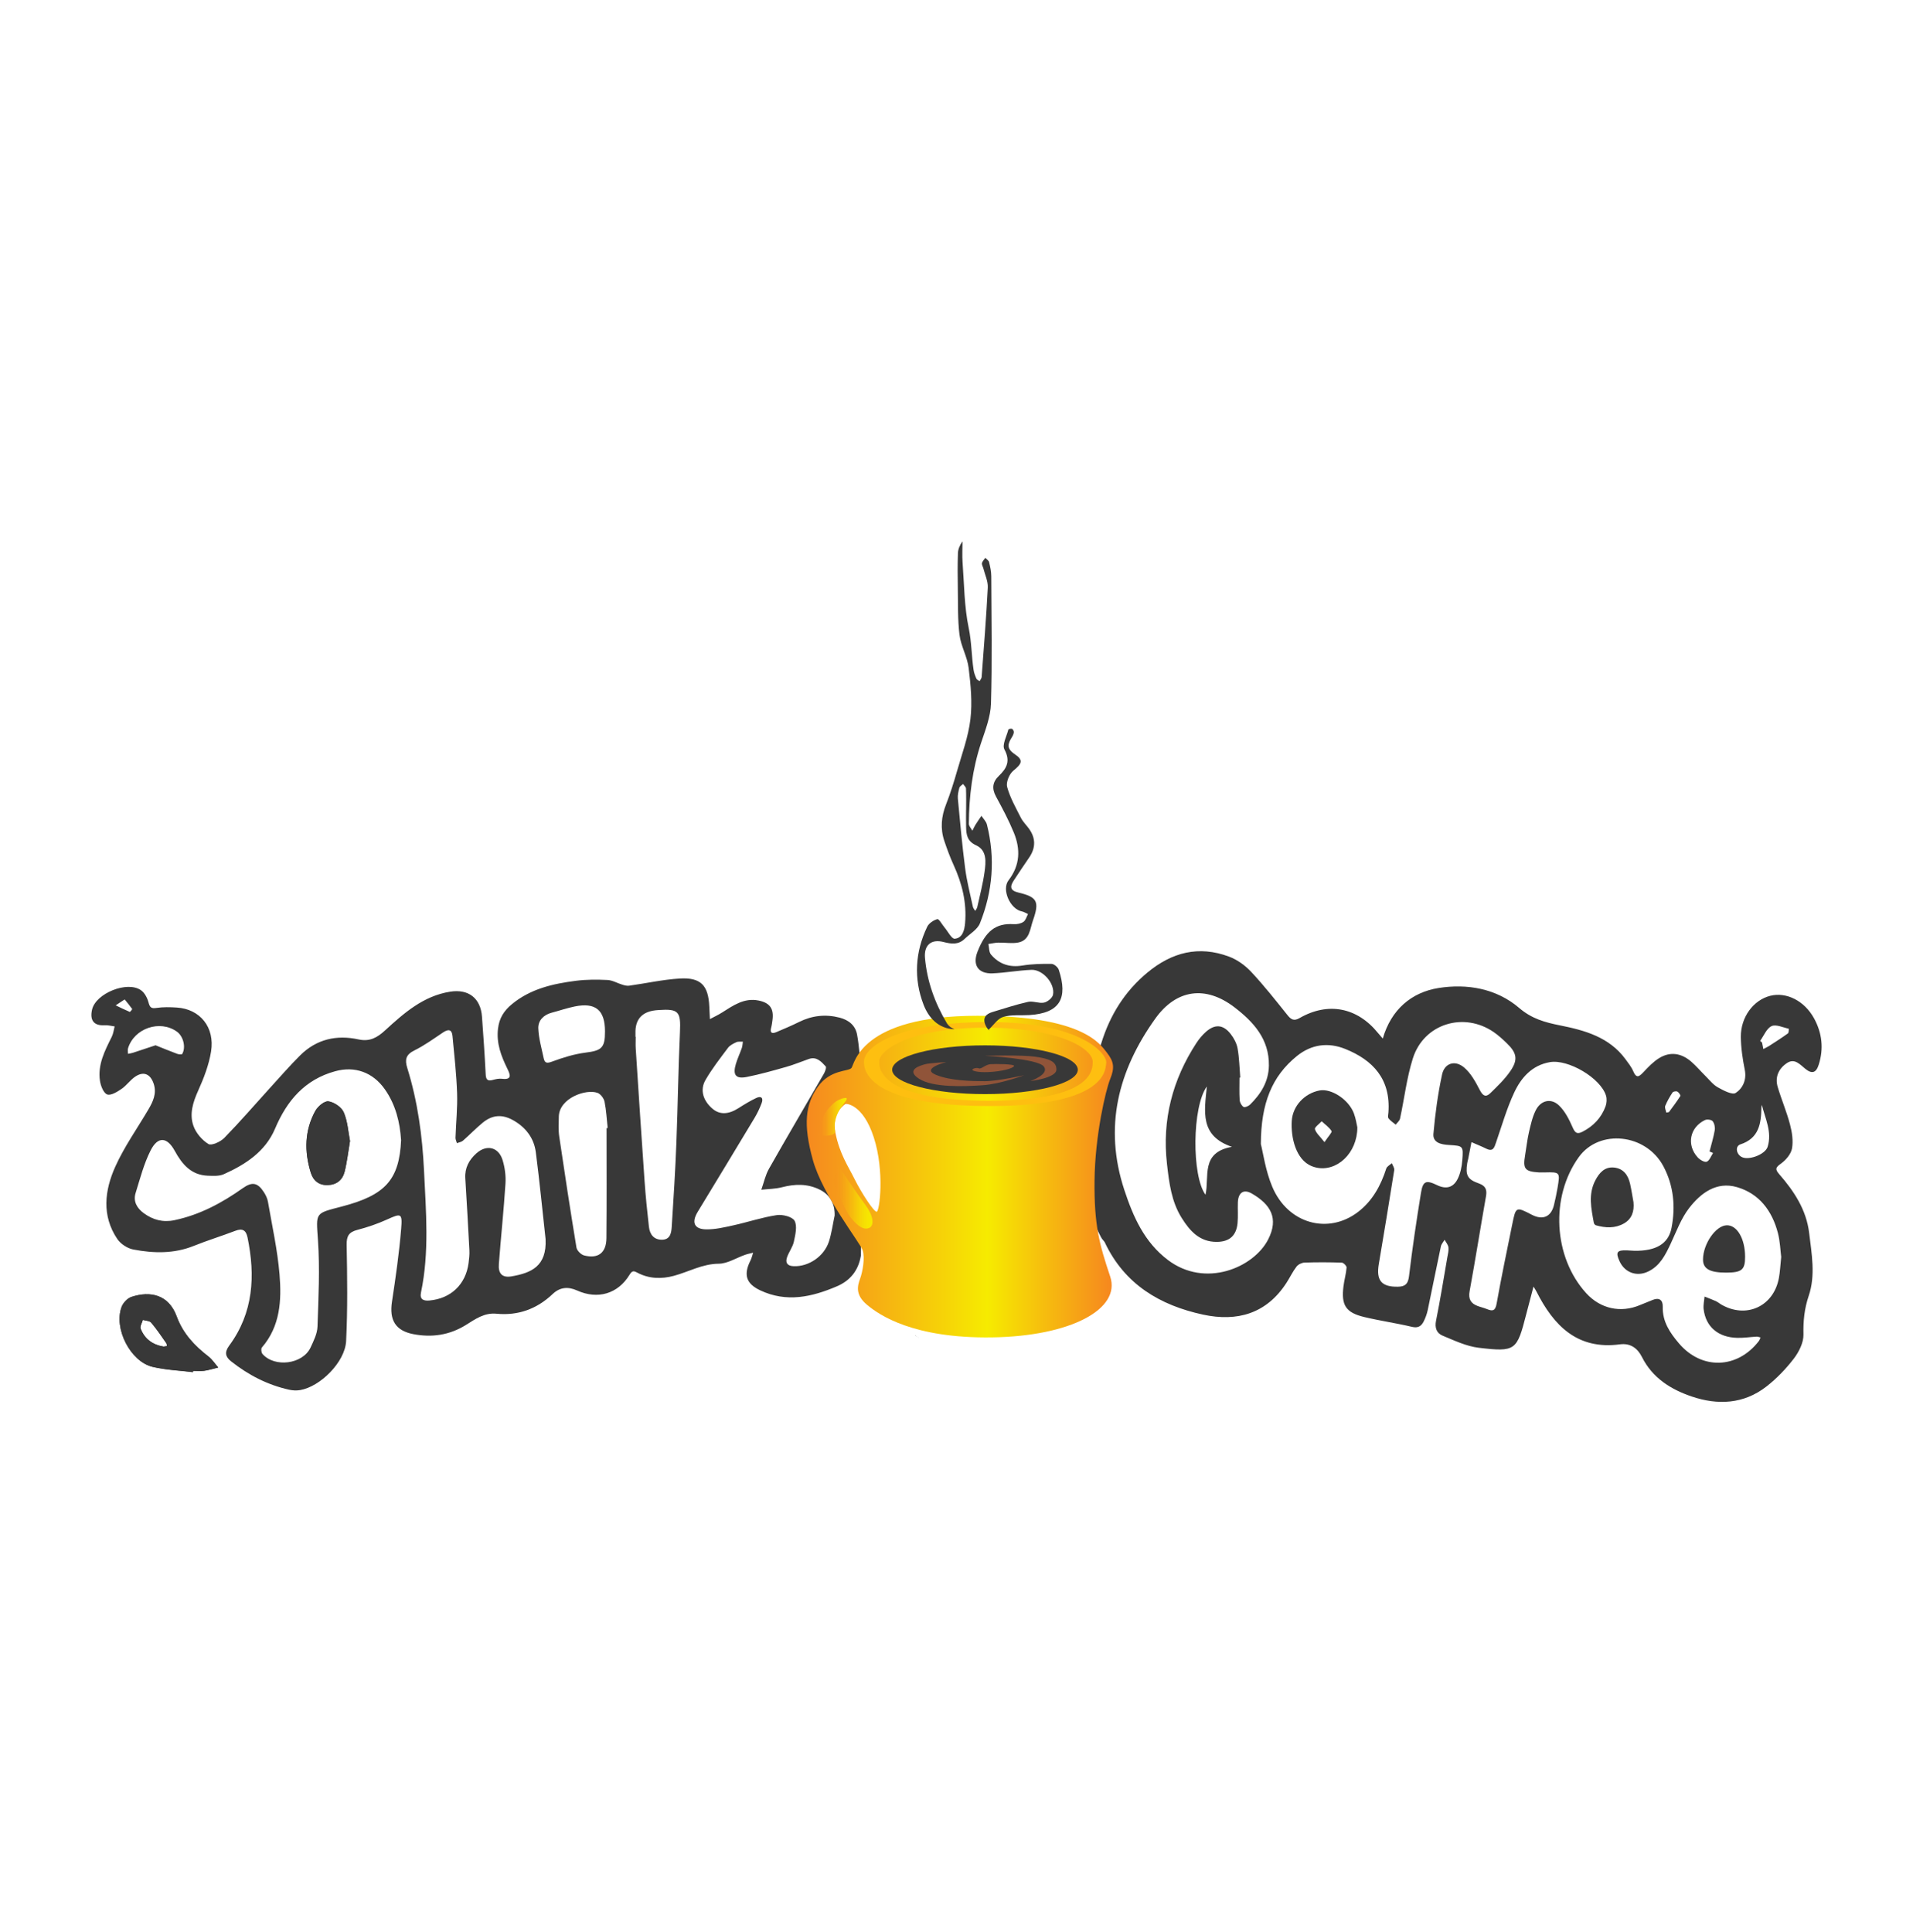 <svg xmlns="http://www.w3.org/2000/svg" width="100" height="101" viewBox="0 0 100 101" fill="none"><g clip-path="url(#clip0_25591_52353)"><path d="M47.836 69.816C47.896 69.851 47.955 69.886 48.015 69.921L48.025 69.932C47.966 69.892 47.907 69.851 47.846 69.812C47.843 69.813 47.836 69.816 47.836 69.816Z" fill="#383838"></path><path d="M44.996 65.669C44.867 66.426 44.435 66.953 43.746 67.246C42.441 67.805 41.113 68.104 39.743 67.457C38.999 67.107 38.854 66.637 39.233 65.889C39.295 65.765 39.324 65.623 39.369 65.489C39.231 65.524 39.089 65.549 38.956 65.596C38.492 65.757 38.032 66.061 37.569 66.064C36.711 66.071 36.003 66.489 35.223 66.698C34.575 66.872 33.923 66.854 33.313 66.531C33.124 66.43 33.042 66.421 32.908 66.642C32.299 67.641 31.246 67.949 30.168 67.464C29.694 67.25 29.265 67.29 28.89 67.647C28.061 68.436 27.078 68.787 25.951 68.678C25.309 68.616 24.836 68.967 24.351 69.268C23.491 69.801 22.571 69.932 21.604 69.745C20.665 69.563 20.345 69.001 20.49 68.05C20.683 66.782 20.866 65.51 20.971 64.232C21.038 63.412 20.965 63.42 20.229 63.754C19.733 63.979 19.209 64.158 18.682 64.295C18.239 64.411 18.112 64.613 18.121 65.084C18.153 66.759 18.176 68.438 18.093 70.109C18.037 71.208 16.736 72.497 15.684 72.671C15.5 72.702 15.299 72.691 15.115 72.651C13.992 72.402 12.992 71.887 12.09 71.176C11.785 70.936 11.72 70.701 11.982 70.345C13.248 68.629 13.354 66.702 12.939 64.689C12.861 64.311 12.674 64.201 12.302 64.343C11.582 64.619 10.843 64.844 10.129 65.132C9.091 65.55 8.028 65.523 6.969 65.321C6.66 65.263 6.304 65.029 6.129 64.768C5.309 63.55 5.47 62.229 6.024 60.995C6.493 59.951 7.169 59.001 7.752 58.009C7.998 57.591 8.202 57.164 8.034 56.656C7.868 56.152 7.517 55.99 7.081 56.276C6.812 56.452 6.619 56.745 6.352 56.926C6.127 57.08 5.791 57.287 5.601 57.214C5.41 57.141 5.263 56.763 5.225 56.5C5.1 55.654 5.481 54.927 5.843 54.199C5.925 54.035 5.945 53.839 5.993 53.658C5.814 53.636 5.634 53.584 5.457 53.596C4.916 53.632 4.682 53.345 4.813 52.778C5.01 51.925 6.663 51.258 7.376 51.771C7.562 51.904 7.699 52.166 7.761 52.395C7.829 52.649 7.89 52.736 8.172 52.693C8.522 52.641 8.886 52.649 9.243 52.672C10.454 52.749 11.239 53.7 11.033 54.972C10.92 55.669 10.657 56.356 10.365 57.003C10.088 57.615 9.89 58.236 10.113 58.86C10.244 59.232 10.562 59.602 10.897 59.807C11.056 59.904 11.526 59.691 11.724 59.488C12.537 58.656 13.298 57.772 14.081 56.91C14.613 56.326 15.132 55.729 15.691 55.172C16.544 54.322 17.594 54.088 18.742 54.338C19.326 54.465 19.711 54.25 20.131 53.865C21.12 52.958 22.133 52.064 23.535 51.842C24.488 51.692 25.124 52.179 25.195 53.148C25.269 54.148 25.338 55.148 25.388 56.149C25.401 56.431 25.476 56.533 25.759 56.457C25.916 56.414 26.087 56.376 26.243 56.396C26.796 56.464 26.66 56.155 26.525 55.878C26.2 55.212 25.941 54.553 26.033 53.774C26.098 53.218 26.35 52.834 26.759 52.496C27.735 51.69 28.906 51.427 30.108 51.273C30.652 51.203 31.21 51.205 31.759 51.232C32.02 51.244 32.273 51.4 32.535 51.478C32.648 51.512 32.776 51.546 32.89 51.529C33.772 51.407 34.647 51.208 35.532 51.155C36.636 51.088 37.031 51.515 37.078 52.626C37.087 52.842 37.099 53.059 37.109 53.276C37.315 53.166 37.528 53.068 37.724 52.945C38.318 52.572 38.896 52.15 39.657 52.306C40.248 52.426 40.459 52.734 40.38 53.326C40.362 53.46 40.346 53.594 40.311 53.724C40.235 54.007 40.361 54.05 40.583 53.956C40.981 53.788 41.38 53.62 41.766 53.428C42.449 53.089 43.15 53.01 43.889 53.199C44.365 53.322 44.712 53.604 44.802 54.084C44.913 54.676 44.943 55.284 45.01 55.9C44.965 55.896 45.012 55.908 45.016 55.9C45.016 55.9 45.016 56.495 45.016 57.393C45.016 58.042 44.197 57.286 43.798 58.04C42.925 59.688 45.017 61.9 45.017 62.776C45.015 64.544 45.008 65.649 45.003 65.67L44.996 65.669ZM20.965 59.588C20.906 58.694 20.692 57.756 20.11 56.935C19.49 56.059 18.553 55.718 17.523 56.001C15.939 56.434 15.001 57.531 14.377 59.006C13.868 60.205 12.834 60.875 11.7 61.384C11.458 61.493 11.145 61.473 10.866 61.463C10 61.432 9.523 60.875 9.136 60.166C8.733 59.428 8.25 59.396 7.873 60.142C7.521 60.838 7.323 61.615 7.089 62.367C6.952 62.809 7.162 63.162 7.513 63.42C7.99 63.771 8.517 63.914 9.114 63.789C10.437 63.511 11.597 62.891 12.69 62.115C13.182 61.766 13.47 61.819 13.797 62.328C13.892 62.476 13.976 62.648 14.006 62.819C14.224 64.084 14.506 65.345 14.612 66.621C14.724 67.969 14.654 69.329 13.689 70.445C13.636 70.506 13.658 70.71 13.72 70.78C14.359 71.509 15.825 71.318 16.233 70.447C16.396 70.098 16.585 69.72 16.597 69.349C16.648 67.843 16.724 66.33 16.621 64.831C16.521 63.36 16.451 63.445 17.875 63.072C20.125 62.483 20.876 61.694 20.968 59.589L20.965 59.588ZM28.52 64.781C28.352 63.265 28.205 61.746 28.009 60.235C27.913 59.497 27.487 58.94 26.839 58.571C26.259 58.241 25.739 58.273 25.225 58.698C24.869 58.993 24.547 59.328 24.199 59.633C24.119 59.703 23.991 59.72 23.885 59.761C23.859 59.666 23.808 59.572 23.811 59.478C23.837 58.7 23.92 57.921 23.894 57.145C23.86 56.148 23.748 55.153 23.654 54.158C23.623 53.825 23.446 53.784 23.172 53.966C22.677 54.297 22.19 54.653 21.658 54.915C21.212 55.134 21.155 55.399 21.289 55.829C21.835 57.582 22.079 59.382 22.166 61.215C22.268 63.339 22.449 65.459 22.007 67.567C21.932 67.924 22.132 68.016 22.446 67.987C23.566 67.888 24.346 67.149 24.494 66.031C24.523 65.809 24.549 65.583 24.537 65.36C24.473 64.105 24.399 62.851 24.323 61.596C24.29 61.057 24.518 60.637 24.903 60.293C25.434 59.819 26.06 59.96 26.271 60.642C26.392 61.032 26.449 61.468 26.423 61.875C26.333 63.278 26.184 64.678 26.077 66.079C26.038 66.579 26.253 66.809 26.739 66.725C27.759 66.549 28.588 66.207 28.519 64.781H28.52ZM43.631 63.545C43.645 62.919 43.38 62.447 42.833 62.182C42.196 61.874 41.549 61.892 40.878 62.066C40.529 62.156 40.158 62.156 39.797 62.196C39.928 61.83 40.008 61.434 40.197 61.1C41.139 59.436 42.112 57.789 43.067 56.133C43.133 56.019 43.212 55.802 43.162 55.748C42.933 55.501 42.689 55.221 42.284 55.36C41.891 55.496 41.506 55.66 41.106 55.773C40.421 55.968 39.734 56.162 39.037 56.301C38.46 56.415 38.295 56.199 38.466 55.623C38.551 55.337 38.681 55.066 38.779 54.783C38.815 54.681 38.816 54.565 38.833 54.456C38.719 54.463 38.591 54.439 38.493 54.483C38.334 54.556 38.155 54.644 38.054 54.78C37.645 55.325 37.221 55.868 36.88 56.457C36.576 56.982 36.756 57.547 37.25 57.966C37.625 58.284 38.085 58.264 38.606 57.93C38.906 57.738 39.213 57.551 39.534 57.399C39.795 57.276 39.916 57.403 39.813 57.672C39.712 57.936 39.592 58.197 39.446 58.438C38.46 60.078 37.468 61.714 36.474 63.348C36.138 63.901 36.281 64.261 36.921 64.268C37.399 64.274 37.883 64.157 38.355 64.053C39.106 63.887 39.843 63.637 40.6 63.524C40.906 63.478 41.418 63.606 41.536 63.82C41.686 64.097 41.575 64.55 41.499 64.91C41.439 65.194 41.238 65.446 41.142 65.726C41.044 66.01 41.15 66.178 41.481 66.193C42.26 66.228 43.079 65.69 43.333 64.9C43.473 64.462 43.533 63.999 43.63 63.547L43.631 63.545ZM33.218 54.199H33.231C33.231 54.409 33.219 54.619 33.233 54.828C33.383 57.127 33.531 59.427 33.693 61.726C33.749 62.531 33.831 63.334 33.922 64.137C33.968 64.535 34.183 64.819 34.618 64.809C35.048 64.799 35.094 64.435 35.114 64.13C35.21 62.669 35.3 61.206 35.357 59.742C35.433 57.813 35.455 55.882 35.544 53.953C35.593 52.885 35.482 52.731 34.427 52.802C34.368 52.806 34.308 52.81 34.249 52.818C33.541 52.906 33.197 53.307 33.218 54.021C33.219 54.081 33.218 54.141 33.218 54.201V54.199ZM31.708 58.977C31.727 58.975 31.746 58.974 31.766 58.972C31.716 58.512 31.694 58.046 31.602 57.595C31.566 57.42 31.402 57.196 31.241 57.135C30.651 56.907 29.227 57.402 29.212 58.378C29.208 58.722 29.183 59.072 29.233 59.41C29.518 61.349 29.815 63.286 30.134 65.22C30.161 65.379 30.372 65.588 30.534 65.631C31.268 65.82 31.695 65.494 31.701 64.725C31.718 62.809 31.707 60.894 31.707 58.978L31.708 58.977ZM31.626 53.919C31.624 52.803 31.135 52.393 30.04 52.616C29.634 52.699 29.239 52.836 28.837 52.942C28.412 53.055 28.123 53.352 28.139 53.764C28.16 54.286 28.312 54.804 28.42 55.321C28.476 55.583 28.591 55.597 28.86 55.497C29.423 55.289 30.011 55.104 30.604 55.029C31.45 54.923 31.628 54.783 31.626 53.917V53.919ZM8.13 54.644C8.507 54.795 8.881 54.95 9.26 55.091C9.341 55.121 9.5 55.139 9.523 55.101C9.73 54.751 9.584 54.173 9.246 53.931C8.357 53.297 7.015 53.754 6.692 54.804C6.666 54.892 6.69 54.996 6.691 55.093C6.776 55.075 6.863 55.063 6.946 55.037C7.32 54.916 7.691 54.791 8.13 54.645V54.644ZM6.516 52.248C6.305 52.388 6.176 52.472 6.048 52.557C6.291 52.674 6.533 52.795 6.782 52.899C6.802 52.907 6.919 52.763 6.909 52.747C6.795 52.583 6.666 52.432 6.516 52.247V52.248Z" fill="#383838"></path><path d="M10.086 71.729C9.381 71.641 8.663 71.614 7.976 71.451C6.813 71.175 5.933 69.434 6.359 68.313C6.44 68.102 6.661 67.866 6.868 67.797C7.877 67.462 8.827 67.695 9.234 68.81C9.562 69.708 10.167 70.349 10.898 70.912C11.097 71.066 11.239 71.292 11.409 71.485C11.163 71.544 10.922 71.621 10.673 71.657C10.483 71.685 10.287 71.663 10.094 71.663C10.091 71.685 10.088 71.708 10.085 71.73L10.086 71.729ZM8.551 70.394C8.583 70.389 8.654 70.378 8.724 70.367C8.715 70.316 8.721 70.253 8.694 70.215C8.438 69.851 8.192 69.479 7.905 69.141C7.82 69.041 7.617 69.042 7.468 68.997C7.426 69.152 7.306 69.338 7.353 69.458C7.556 69.978 7.954 70.293 8.551 70.394Z" fill="#383838"></path><path d="M18.298 59.647C18.198 60.235 18.142 60.754 18.015 61.255C17.907 61.681 17.601 61.933 17.138 61.948C16.666 61.964 16.373 61.712 16.244 61.289C15.907 60.192 15.921 59.1 16.481 58.078C16.611 57.84 16.962 57.543 17.17 57.572C17.467 57.615 17.855 57.876 17.971 58.146C18.176 58.623 18.205 59.175 18.298 59.647Z" fill="#383838"></path><path d="M10.086 71.737C9.381 71.649 8.663 71.622 7.976 71.459C6.813 71.183 5.933 69.442 6.359 68.321C6.44 68.11 6.661 67.874 6.868 67.805C7.877 67.47 8.827 67.703 9.234 68.818C9.562 69.716 10.167 70.357 10.898 70.92C11.097 71.074 11.239 71.3 11.409 71.493C11.163 71.552 10.922 71.629 10.673 71.665C10.483 71.693 10.287 71.671 10.094 71.671C10.091 71.693 10.088 71.716 10.085 71.738L10.086 71.737ZM8.551 70.401C8.583 70.396 8.654 70.385 8.724 70.374C8.715 70.323 8.721 70.26 8.694 70.222C8.438 69.858 8.192 69.486 7.905 69.148C7.82 69.048 7.617 69.049 7.468 69.004C7.426 69.159 7.306 69.345 7.353 69.465C7.556 69.984 7.954 70.3 8.551 70.401Z" fill="#383838"></path><path d="M18.294 59.655C18.195 60.243 18.138 60.762 18.011 61.262C17.903 61.689 17.598 61.94 17.134 61.956C16.662 61.972 16.369 61.719 16.24 61.297C15.903 60.199 15.918 59.108 16.477 58.086C16.608 57.848 16.958 57.55 17.166 57.58C17.463 57.623 17.851 57.884 17.967 58.154C18.172 58.631 18.201 59.183 18.294 59.655Z" fill="#383838"></path><path d="M57.576 54.516C58.025 53.069 58.789 51.835 59.968 50.852C61.256 49.778 62.667 49.419 64.245 50.009C64.675 50.169 65.092 50.472 65.408 50.81C66.078 51.526 66.688 52.302 67.303 53.069C67.493 53.306 67.643 53.389 67.933 53.222C69.423 52.365 70.949 52.662 72.032 54.002C72.105 54.092 72.182 54.176 72.283 54.293C72.722 52.775 73.785 51.875 75.199 51.65C76.685 51.414 78.222 51.671 79.414 52.694C80.073 53.259 80.758 53.447 81.552 53.605C82.839 53.862 84.117 54.214 84.964 55.365C85.115 55.569 85.279 55.773 85.377 56.003C85.543 56.394 85.686 56.284 85.908 56.05C86.159 55.783 86.421 55.507 86.728 55.317C87.318 54.952 87.903 55.06 88.415 55.507C88.673 55.732 88.896 55.998 89.141 56.239C89.353 56.449 89.544 56.702 89.797 56.843C90.088 57.006 90.555 57.253 90.733 57.136C91.097 56.897 91.313 56.457 91.206 55.926C91.093 55.358 91.005 54.775 91.001 54.198C90.994 53.167 91.665 52.279 92.532 52.059C93.381 51.844 94.324 52.317 94.827 53.236C95.249 54.007 95.34 54.825 95.069 55.667C94.933 56.09 94.718 56.154 94.376 55.879C94.084 55.644 93.811 55.304 93.406 55.577C92.977 55.865 92.773 56.305 92.928 56.826C93.124 57.483 93.396 58.118 93.57 58.78C93.677 59.185 93.747 59.636 93.675 60.039C93.622 60.332 93.357 60.642 93.102 60.827C92.829 61.024 92.769 61.111 93.005 61.381C93.78 62.27 94.425 63.242 94.571 64.452C94.703 65.548 94.913 66.67 94.549 67.742C94.32 68.418 94.258 69.06 94.274 69.764C94.283 70.186 94.039 70.673 93.771 71.024C93.355 71.565 92.867 72.073 92.329 72.49C91.147 73.406 89.79 73.466 88.432 73.005C87.345 72.636 86.385 72.043 85.832 70.943C85.605 70.49 85.237 70.204 84.676 70.279C82.458 70.575 81.216 69.306 80.31 67.505C80.284 67.454 80.251 67.406 80.162 67.259C80.021 67.795 79.9 68.246 79.784 68.698C79.295 70.606 79.232 70.686 77.295 70.457C76.65 70.38 76.022 70.077 75.409 69.824C75.107 69.699 74.99 69.424 75.067 69.045C75.288 67.948 75.465 66.842 75.656 65.74C75.687 65.563 75.738 65.38 75.716 65.208C75.699 65.07 75.587 64.944 75.516 64.814C75.449 64.927 75.347 65.034 75.321 65.157C75.084 66.268 74.866 67.381 74.632 68.492C74.589 68.695 74.515 68.896 74.422 69.081C74.299 69.327 74.128 69.441 73.807 69.364C72.985 69.168 72.145 69.049 71.323 68.853C70.346 68.62 70.103 68.237 70.23 67.234C70.271 66.908 70.366 66.589 70.391 66.263C70.397 66.181 70.232 66.011 70.142 66.007C69.493 65.985 68.841 65.982 68.192 66.005C68.047 66.01 67.86 66.103 67.773 66.217C67.574 66.476 67.432 66.779 67.254 67.055C66.206 68.683 64.667 69.108 62.893 68.726C60.644 68.242 58.788 67.147 57.754 64.953C57.732 64.906 57.689 64.867 57.6 64.753C57.6 64.778 56.101 62.151 56.49 59.251C56.881 56.35 57.577 54.516 57.577 54.516H57.576ZM65.91 59.808C66.027 60.265 66.153 61.199 66.505 62.038C67.318 63.975 69.432 64.561 71.003 63.348C71.747 62.773 72.18 61.978 72.465 61.09C72.501 60.976 72.657 60.901 72.757 60.808C72.801 60.928 72.899 61.058 72.882 61.169C72.622 62.809 72.352 64.447 72.075 66.084C71.93 66.941 72.218 67.282 73.076 67.266C73.447 67.259 73.606 67.128 73.655 66.714C73.828 65.26 74.044 63.81 74.279 62.365C74.382 61.731 74.546 61.678 75.127 61.958C75.592 62.183 75.977 62.088 76.205 61.616C76.344 61.33 76.413 60.992 76.439 60.671C76.502 59.895 76.483 59.903 75.732 59.856C75.348 59.833 74.889 59.747 74.931 59.27C75.022 58.233 75.162 57.192 75.382 56.174C75.511 55.577 76.053 55.403 76.527 55.799C76.882 56.096 77.131 56.549 77.349 56.973C77.508 57.282 77.661 57.387 77.908 57.145C78.279 56.783 78.663 56.417 78.954 55.991C79.364 55.393 79.29 55.041 78.766 54.537C78.551 54.33 78.329 54.125 78.085 53.957C76.516 52.875 74.428 53.519 73.856 55.329C73.534 56.347 73.412 57.429 73.185 58.479C73.16 58.595 73.037 58.69 72.959 58.795C72.831 58.687 72.681 58.595 72.583 58.464C72.534 58.398 72.571 58.261 72.578 58.156C72.704 56.41 71.771 55.42 70.32 54.836C69.424 54.476 68.55 54.595 67.795 55.206C66.49 56.263 65.916 57.673 65.91 59.808ZM93.111 65.719C93.065 65.365 93.053 64.895 92.936 64.451C92.634 63.295 91.958 62.396 90.798 62.06C89.733 61.751 88.907 62.365 88.297 63.155C87.879 63.697 87.633 64.377 87.337 65.008C87.06 65.598 86.78 66.173 86.155 66.473C85.56 66.757 84.935 66.532 84.661 65.937C84.444 65.466 84.523 65.347 85.038 65.365C85.172 65.369 85.305 65.384 85.439 65.387C86.56 65.405 87.217 65.025 87.377 64.193C87.592 63.077 87.491 61.98 86.949 60.965C86.039 59.26 83.601 59.005 82.531 60.489C81.029 62.569 81.2 65.721 82.918 67.605C83.66 68.419 84.716 68.653 85.726 68.227C85.945 68.135 86.167 68.049 86.387 67.959C86.732 67.816 86.928 67.96 86.918 68.305C86.896 69.089 87.292 69.671 87.763 70.226C88.948 71.622 90.812 71.57 91.939 70.111C91.981 70.056 92.002 69.985 92.032 69.921C91.965 69.905 91.897 69.873 91.832 69.876C91.491 69.894 91.15 69.948 90.81 69.939C89.812 69.915 89.163 69.358 89.055 68.435C89.031 68.222 89.085 67.999 89.103 67.781C89.301 67.86 89.501 67.933 89.696 68.021C89.79 68.063 89.871 68.134 89.96 68.188C91.271 68.958 92.712 68.307 92.99 66.812C93.05 66.49 93.063 66.159 93.109 65.719H93.111ZM64.837 56.333L64.793 56.337C64.793 56.726 64.777 57.116 64.802 57.504C64.811 57.634 64.899 57.8 65.002 57.866C65.068 57.907 65.262 57.828 65.344 57.747C65.913 57.187 66.318 56.54 66.33 55.704C66.349 54.32 65.527 53.425 64.533 52.661C63.028 51.505 61.491 51.708 60.387 53.256C58.451 55.968 57.691 58.915 58.77 62.199C59.236 63.614 59.821 64.939 61.049 65.868C63.008 67.352 65.533 66.268 66.288 64.802C66.862 63.687 66.417 62.963 65.437 62.395C65.008 62.147 64.726 62.347 64.708 62.859C64.695 63.219 64.725 63.58 64.692 63.937C64.63 64.605 64.259 64.92 63.601 64.922C62.706 64.924 62.201 64.355 61.773 63.673C61.231 62.809 61.114 61.827 61.002 60.843C60.742 58.545 61.288 56.447 62.542 54.524C62.68 54.313 62.847 54.113 63.034 53.946C63.509 53.523 63.942 53.553 64.336 54.061C64.504 54.277 64.649 54.55 64.695 54.817C64.783 55.315 64.792 55.827 64.834 56.333H64.837ZM80.652 61.289C80.578 61.289 80.502 61.294 80.428 61.289C79.712 61.243 79.602 61.102 79.723 60.396C79.791 59.997 79.832 59.593 79.922 59.2C80.013 58.809 80.1 58.405 80.276 58.05C80.536 57.522 81.076 57.389 81.495 57.79C81.809 58.091 82.026 58.522 82.205 58.931C82.332 59.222 82.436 59.31 82.723 59.164C83.293 58.873 83.707 58.437 83.928 57.838C83.99 57.668 84.004 57.444 83.951 57.273C83.665 56.35 81.968 55.361 81.02 55.526C80.082 55.689 79.519 56.334 79.153 57.116C78.763 57.95 78.508 58.847 78.206 59.72C78.116 59.98 78.058 60.229 77.694 60.05C77.441 59.926 77.178 59.821 76.919 59.708C76.862 60 76.806 60.293 76.748 60.585C76.733 60.658 76.71 60.73 76.698 60.804C76.599 61.433 76.706 61.657 77.301 61.865C77.659 61.991 77.74 62.19 77.678 62.543C77.387 64.194 77.125 65.85 76.823 67.499C76.749 67.906 76.877 68.133 77.232 68.27C77.398 68.334 77.575 68.371 77.739 68.44C78.038 68.563 78.169 68.517 78.234 68.15C78.482 66.766 78.77 65.389 79.05 64.01C79.239 63.073 79.244 63.074 80.076 63.505C80.651 63.803 81.088 63.61 81.234 62.988C81.302 62.697 81.368 62.404 81.417 62.109C81.558 61.272 81.554 61.271 80.74 61.291C80.71 61.291 80.68 61.291 80.65 61.29L80.652 61.289ZM63.087 56.798C62.313 57.865 62.293 61.475 63.016 62.459C63.23 61.519 62.741 60.247 64.398 59.954C62.712 59.379 62.955 58.122 63.087 56.798ZM92.098 57.763C92.09 57.806 92.075 57.849 92.075 57.894C92.064 58.739 91.946 59.509 90.98 59.824C90.709 59.912 90.745 60.294 91.012 60.467C91.368 60.699 92.275 60.361 92.401 59.952C92.639 59.182 92.279 58.483 92.098 57.763ZM89.548 60.275C89.487 60.249 89.425 60.222 89.364 60.196C89.458 59.826 89.573 59.461 89.636 59.086C89.662 58.934 89.619 58.729 89.527 58.613C89.463 58.533 89.234 58.502 89.126 58.554C88.328 58.934 88.149 59.852 88.746 60.507C88.86 60.632 89.103 60.775 89.218 60.731C89.364 60.673 89.441 60.434 89.549 60.274L89.548 60.275ZM92.01 54.413C92.042 54.442 92.076 54.471 92.108 54.501C92.13 54.614 92.153 54.727 92.176 54.841C92.274 54.789 92.376 54.745 92.469 54.686C92.804 54.47 93.14 54.256 93.462 54.023C93.512 53.987 93.511 53.781 93.508 53.78C93.204 53.715 92.84 53.536 92.606 53.643C92.346 53.763 92.204 54.145 92.01 54.413ZM87.105 58.165C87.197 58.142 87.238 58.145 87.25 58.127C87.453 57.853 87.658 57.581 87.84 57.293C87.861 57.26 87.758 57.105 87.682 57.066C87.618 57.033 87.465 57.059 87.431 57.112C87.284 57.334 87.149 57.567 87.049 57.812C87.011 57.905 87.082 58.043 87.104 58.165H87.105Z" fill="#383838"></path><path d="M70.954 58.938C70.95 60.293 69.874 61.273 68.807 61.038C68.721 61.019 68.635 60.992 68.554 60.958C67.747 60.62 67.471 59.483 67.526 58.596C67.576 57.799 68.211 57.152 68.977 57.007C69.599 56.89 70.508 57.486 70.776 58.212C70.878 58.489 70.92 58.789 70.954 58.937V58.938ZM69.236 59.708C69.433 59.41 69.644 59.193 69.606 59.13C69.482 58.929 69.266 58.785 69.087 58.618C68.961 58.758 68.71 58.932 68.737 59.029C68.793 59.235 68.994 59.4 69.236 59.708Z" fill="#383838"></path><path d="M85.389 62.848C85.433 63.322 85.311 63.72 84.886 63.961C84.422 64.223 83.922 64.196 83.427 64.056C83.381 64.044 83.326 63.977 83.317 63.928C83.18 63.18 83.012 62.43 83.397 61.7C83.603 61.31 83.88 60.993 84.359 61.035C84.854 61.079 85.109 61.425 85.211 61.885C85.283 62.204 85.331 62.527 85.389 62.849L85.389 62.848Z" fill="#383838"></path><path d="M91.223 65.698C91.225 66.381 91.053 66.526 90.242 66.529C89.373 66.532 89.018 66.33 89.023 65.835C89.032 65.019 89.689 64.073 90.259 64.055C90.801 64.038 91.221 64.752 91.223 65.699V65.698Z" fill="#383838"></path><path d="M57.216 61.713C57.239 59.37 57.799 56.985 58.036 56.404C58.272 55.824 58.231 55.504 57.873 55.045C57.515 54.586 56.621 53.102 51.093 53.102C44.949 53.102 44.672 55.634 44.509 55.831C44.346 56.027 43.404 55.897 42.753 56.813C42.102 57.73 41.973 58.779 42.493 60.645C43.013 62.513 44.964 64.969 45.094 65.362C45.224 65.755 45.094 66.475 44.964 66.836C44.834 67.197 44.678 67.673 45.322 68.212C45.966 68.751 47.745 69.975 51.857 69.915C55.969 69.855 58.603 68.436 58.035 66.738C57.466 65.039 57.193 64.056 57.215 61.713H57.216ZM45.826 63.348C45.674 63.348 45.029 62.358 44.676 61.647C44.339 60.968 43.897 60.34 43.674 59.237C43.451 58.134 44.212 57.705 44.212 57.705C44.212 57.705 45.103 57.686 45.677 59.462C46.252 61.236 45.978 63.348 45.826 63.348Z" fill="url(#paint0_linear_25591_52353)"></path><path d="M57.824 55.596C57.932 55.128 56.555 53.42 51.648 53.43C46.849 53.439 45.281 54.732 45.176 55.391C45.071 56.05 45.546 57.82 51.76 57.82C57.973 57.82 57.774 55.815 57.824 55.596ZM51.726 57.544C46.296 57.544 45.88 55.998 45.971 55.421C46.063 54.845 47.659 53.724 51.54 53.724C55.421 53.724 57.119 54.839 57.119 55.504C57.119 55.896 57.155 57.544 51.726 57.544Z" fill="#FEBF10"></path><path d="M43.831 60.961C43.831 60.961 44.866 62.496 45.257 63.021C45.648 63.546 45.713 64.053 45.452 64.184C45.192 64.316 44.867 64.152 44.477 63.66C44.086 63.169 43.566 61.777 43.566 61.777L43.831 60.962V60.961Z" fill="url(#paint1_linear_25591_52353)"></path><path d="M42.915 58.665C43.078 58.166 43.292 57.96 43.545 57.706C43.797 57.453 44.264 57.33 44.264 57.437C44.264 57.543 44.008 57.779 43.868 58.046C43.727 58.314 43.575 58.732 43.65 59.102C43.725 59.473 42.801 59.353 42.801 59.353C42.801 59.353 42.816 58.968 42.914 58.665H42.915Z" fill="url(#paint2_linear_25591_52353)"></path><path d="M51.489 57.198C54.169 57.198 56.341 56.627 56.341 55.923C56.341 55.219 54.169 54.648 51.489 54.648C48.809 54.648 46.637 55.219 46.637 55.923C46.637 56.627 48.809 57.198 51.489 57.198Z" fill="#383838"></path><path d="M53.858 56.516C53.858 56.516 55.206 56.363 55.223 55.923C55.24 55.484 54.817 55.337 54.086 55.238C53.355 55.14 51.488 55.195 51.488 55.195C51.488 55.195 54.216 55.334 54.557 55.746C54.898 56.158 53.858 56.516 53.858 56.516H53.858Z" fill="#905439"></path><path d="M49.469 55.523C49.469 55.523 48.136 55.851 48.9 56.179C49.664 56.506 50.841 56.522 51.487 56.522C52.133 56.522 53.532 56.211 53.532 56.211C53.532 56.211 52.313 56.67 51.354 56.735C50.394 56.8 48.769 56.866 48.038 56.392C47.306 55.917 48.135 55.698 48.362 55.635C48.59 55.572 49.468 55.523 49.468 55.523H49.469Z" fill="#905439"></path><path d="M53.01 55.718C53.01 55.624 52.034 55.614 51.775 55.633C51.515 55.653 51.287 55.905 51.173 55.852C51.059 55.8 50.832 55.86 50.832 55.928C50.832 55.997 51.238 56.095 51.921 56.029C52.604 55.963 53.011 55.812 53.011 55.718H53.01Z" fill="#905439"></path><path d="M49.892 53.809C49.04 53.775 48.535 53.192 48.279 52.525C47.756 51.169 47.834 49.775 48.468 48.45C48.557 48.265 48.798 48.104 48.999 48.05C49.08 48.028 49.243 48.328 49.371 48.481C49.55 48.692 49.744 49.087 49.906 49.075C50.316 49.042 50.417 48.626 50.449 48.258C50.542 47.188 50.29 46.185 49.848 45.217C49.661 44.81 49.507 44.387 49.364 43.964C49.146 43.317 49.204 42.684 49.456 42.047C49.678 41.48 49.861 40.895 50.029 40.308C50.287 39.409 50.62 38.514 50.728 37.594C50.832 36.717 50.743 35.805 50.635 34.92C50.564 34.332 50.231 33.777 50.157 33.189C50.057 32.383 50.085 31.56 50.069 30.745C50.059 30.137 50.054 29.529 50.075 28.921C50.082 28.707 50.173 28.497 50.314 28.297C50.314 28.667 50.291 29.039 50.318 29.408C50.403 30.551 50.405 31.715 50.638 32.828C50.792 33.564 50.783 34.294 50.893 35.021C50.917 35.179 50.977 35.335 51.042 35.482C51.068 35.538 51.151 35.568 51.208 35.609C51.245 35.539 51.308 35.47 51.314 35.397C51.43 33.836 51.556 32.277 51.636 30.714C51.652 30.39 51.492 30.058 51.409 29.73C51.385 29.632 51.315 29.529 51.332 29.442C51.351 29.341 51.445 29.254 51.507 29.162C51.574 29.234 51.681 29.297 51.702 29.381C51.761 29.624 51.817 29.877 51.818 30.125C51.827 32.345 51.868 34.566 51.802 36.783C51.782 37.476 51.506 38.172 51.282 38.846C50.828 40.219 50.656 41.63 50.646 43.066C50.646 43.186 50.767 43.307 50.831 43.428C50.884 43.324 50.93 43.216 50.991 43.118C51.09 42.958 51.199 42.805 51.304 42.649C51.402 42.801 51.549 42.94 51.591 43.107C52.035 44.867 51.895 46.599 51.224 48.27C51.093 48.595 50.702 48.815 50.428 49.08C50.097 49.399 49.734 49.352 49.319 49.245C48.678 49.079 48.293 49.409 48.352 50.077C48.46 51.299 48.868 52.431 49.493 53.485C49.537 53.559 49.6 53.627 49.668 53.681C49.735 53.735 49.819 53.768 49.896 53.81L49.892 53.809ZM50.501 42.343H50.503C50.503 41.969 50.512 41.594 50.496 41.22C50.492 41.14 50.397 41.063 50.344 40.984C50.277 41.049 50.171 41.103 50.15 41.18C50.101 41.365 50.054 41.564 50.071 41.751C50.186 42.966 50.295 44.183 50.452 45.392C50.539 46.069 50.714 46.734 50.856 47.403C50.872 47.481 50.937 47.548 50.979 47.62C51.016 47.554 51.071 47.491 51.086 47.419C51.221 46.81 51.38 46.203 51.466 45.586C51.538 45.069 51.601 44.456 51.031 44.194C50.559 43.978 50.513 43.649 50.502 43.242C50.494 42.943 50.5 42.643 50.5 42.343H50.501Z" fill="#383838"></path><path d="M51.52 53.602C51.35 53.224 51.522 53.012 51.879 52.906C52.498 52.722 53.113 52.514 53.743 52.375C54.005 52.318 54.312 52.468 54.576 52.414C54.758 52.376 55.011 52.172 55.045 52.003C55.161 51.423 54.513 50.677 53.917 50.701C53.238 50.728 52.564 50.856 51.887 50.884C51.14 50.915 50.824 50.457 51.097 49.755C51.518 48.678 52.05 48.253 52.991 48.313C53.16 48.324 53.364 48.284 53.501 48.191C53.617 48.112 53.662 47.925 53.738 47.786C53.63 47.738 53.528 47.668 53.416 47.646C52.811 47.53 52.344 46.509 52.722 46.018C53.329 45.227 53.35 44.388 52.995 43.523C52.73 42.879 52.401 42.258 52.067 41.645C51.837 41.223 51.881 40.881 52.22 40.556C52.627 40.165 52.832 39.782 52.504 39.176C52.376 38.938 52.621 38.49 52.711 38.141C52.719 38.111 52.853 38.078 52.903 38.102C52.953 38.125 52.999 38.219 52.996 38.279C52.99 38.364 52.947 38.453 52.902 38.527C52.691 38.869 52.587 39.12 53.042 39.425C53.52 39.745 53.416 39.925 52.964 40.297C52.756 40.468 52.581 40.899 52.647 41.14C52.801 41.7 53.098 42.223 53.363 42.747C53.468 42.956 53.647 43.127 53.787 43.32C54.144 43.814 54.146 44.315 53.806 44.819C53.531 45.226 53.25 45.63 52.984 46.044C52.782 46.359 52.806 46.559 53.237 46.661C54.229 46.894 54.343 47.135 53.996 48.121C53.837 48.571 53.83 49.156 53.226 49.273C52.892 49.338 52.534 49.269 52.187 49.278C52.013 49.283 51.841 49.324 51.667 49.349C51.709 49.536 51.693 49.772 51.803 49.901C52.229 50.403 52.774 50.585 53.441 50.476C53.943 50.394 54.46 50.382 54.969 50.39C55.1 50.392 55.301 50.562 55.346 50.697C55.836 52.177 55.414 52.968 53.806 53.065C53.347 53.093 52.866 53.034 52.439 53.163C52.149 53.25 51.936 53.594 51.688 53.823C51.795 53.877 51.652 53.895 51.52 53.6V53.602Z" fill="#383838"></path></g><defs><linearGradient id="paint0_linear_25591_52353" x1="42.173" y1="61.509" x2="58.183" y2="61.509" gradientUnits="userSpaceOnUse"><stop stop-color="#F6891F"></stop><stop offset="0.59" stop-color="#F6EB00"></stop><stop offset="1" stop-color="#F6861F"></stop></linearGradient><linearGradient id="paint1_linear_25591_52353" x1="43.566" y1="62.594" x2="45.608" y2="62.594" gradientUnits="userSpaceOnUse"><stop stop-color="#F6861F" stop-opacity="0"></stop><stop offset="0.01" stop-color="#F6881E" stop-opacity="0.02"></stop><stop offset="0.17" stop-color="#F6A216" stop-opacity="0.28"></stop><stop offset="0.33" stop-color="#F6B80F" stop-opacity="0.5"></stop><stop offset="0.49" stop-color="#F6CA09" stop-opacity="0.68"></stop><stop offset="0.63" stop-color="#F6D805" stop-opacity="0.82"></stop><stop offset="0.77" stop-color="#F6E202" stop-opacity="0.92"></stop><stop offset="0.9" stop-color="#F6E800" stop-opacity="0.98"></stop><stop offset="1" stop-color="#F6EB00"></stop></linearGradient><linearGradient id="paint2_linear_25591_52353" x1="42.802" y1="58.385" x2="44.265" y2="58.385" gradientUnits="userSpaceOnUse"><stop stop-color="#F6861F" stop-opacity="0"></stop><stop offset="0.02" stop-color="#F6891D" stop-opacity="0.03"></stop><stop offset="0.18" stop-color="#F6A216" stop-opacity="0.29"></stop><stop offset="0.33" stop-color="#F6B80F" stop-opacity="0.5"></stop><stop offset="0.49" stop-color="#F6CA09" stop-opacity="0.68"></stop><stop offset="0.63" stop-color="#F6D805" stop-opacity="0.82"></stop><stop offset="0.77" stop-color="#F6E202" stop-opacity="0.92"></stop><stop offset="0.9" stop-color="#F6E800" stop-opacity="0.98"></stop><stop offset="1" stop-color="#F6EB00"></stop></linearGradient><clipPath id="clip0_25591_52353"><rect width="90.45" height="45" fill="white" transform="translate(4.773 28.289)"></rect></clipPath></defs></svg>